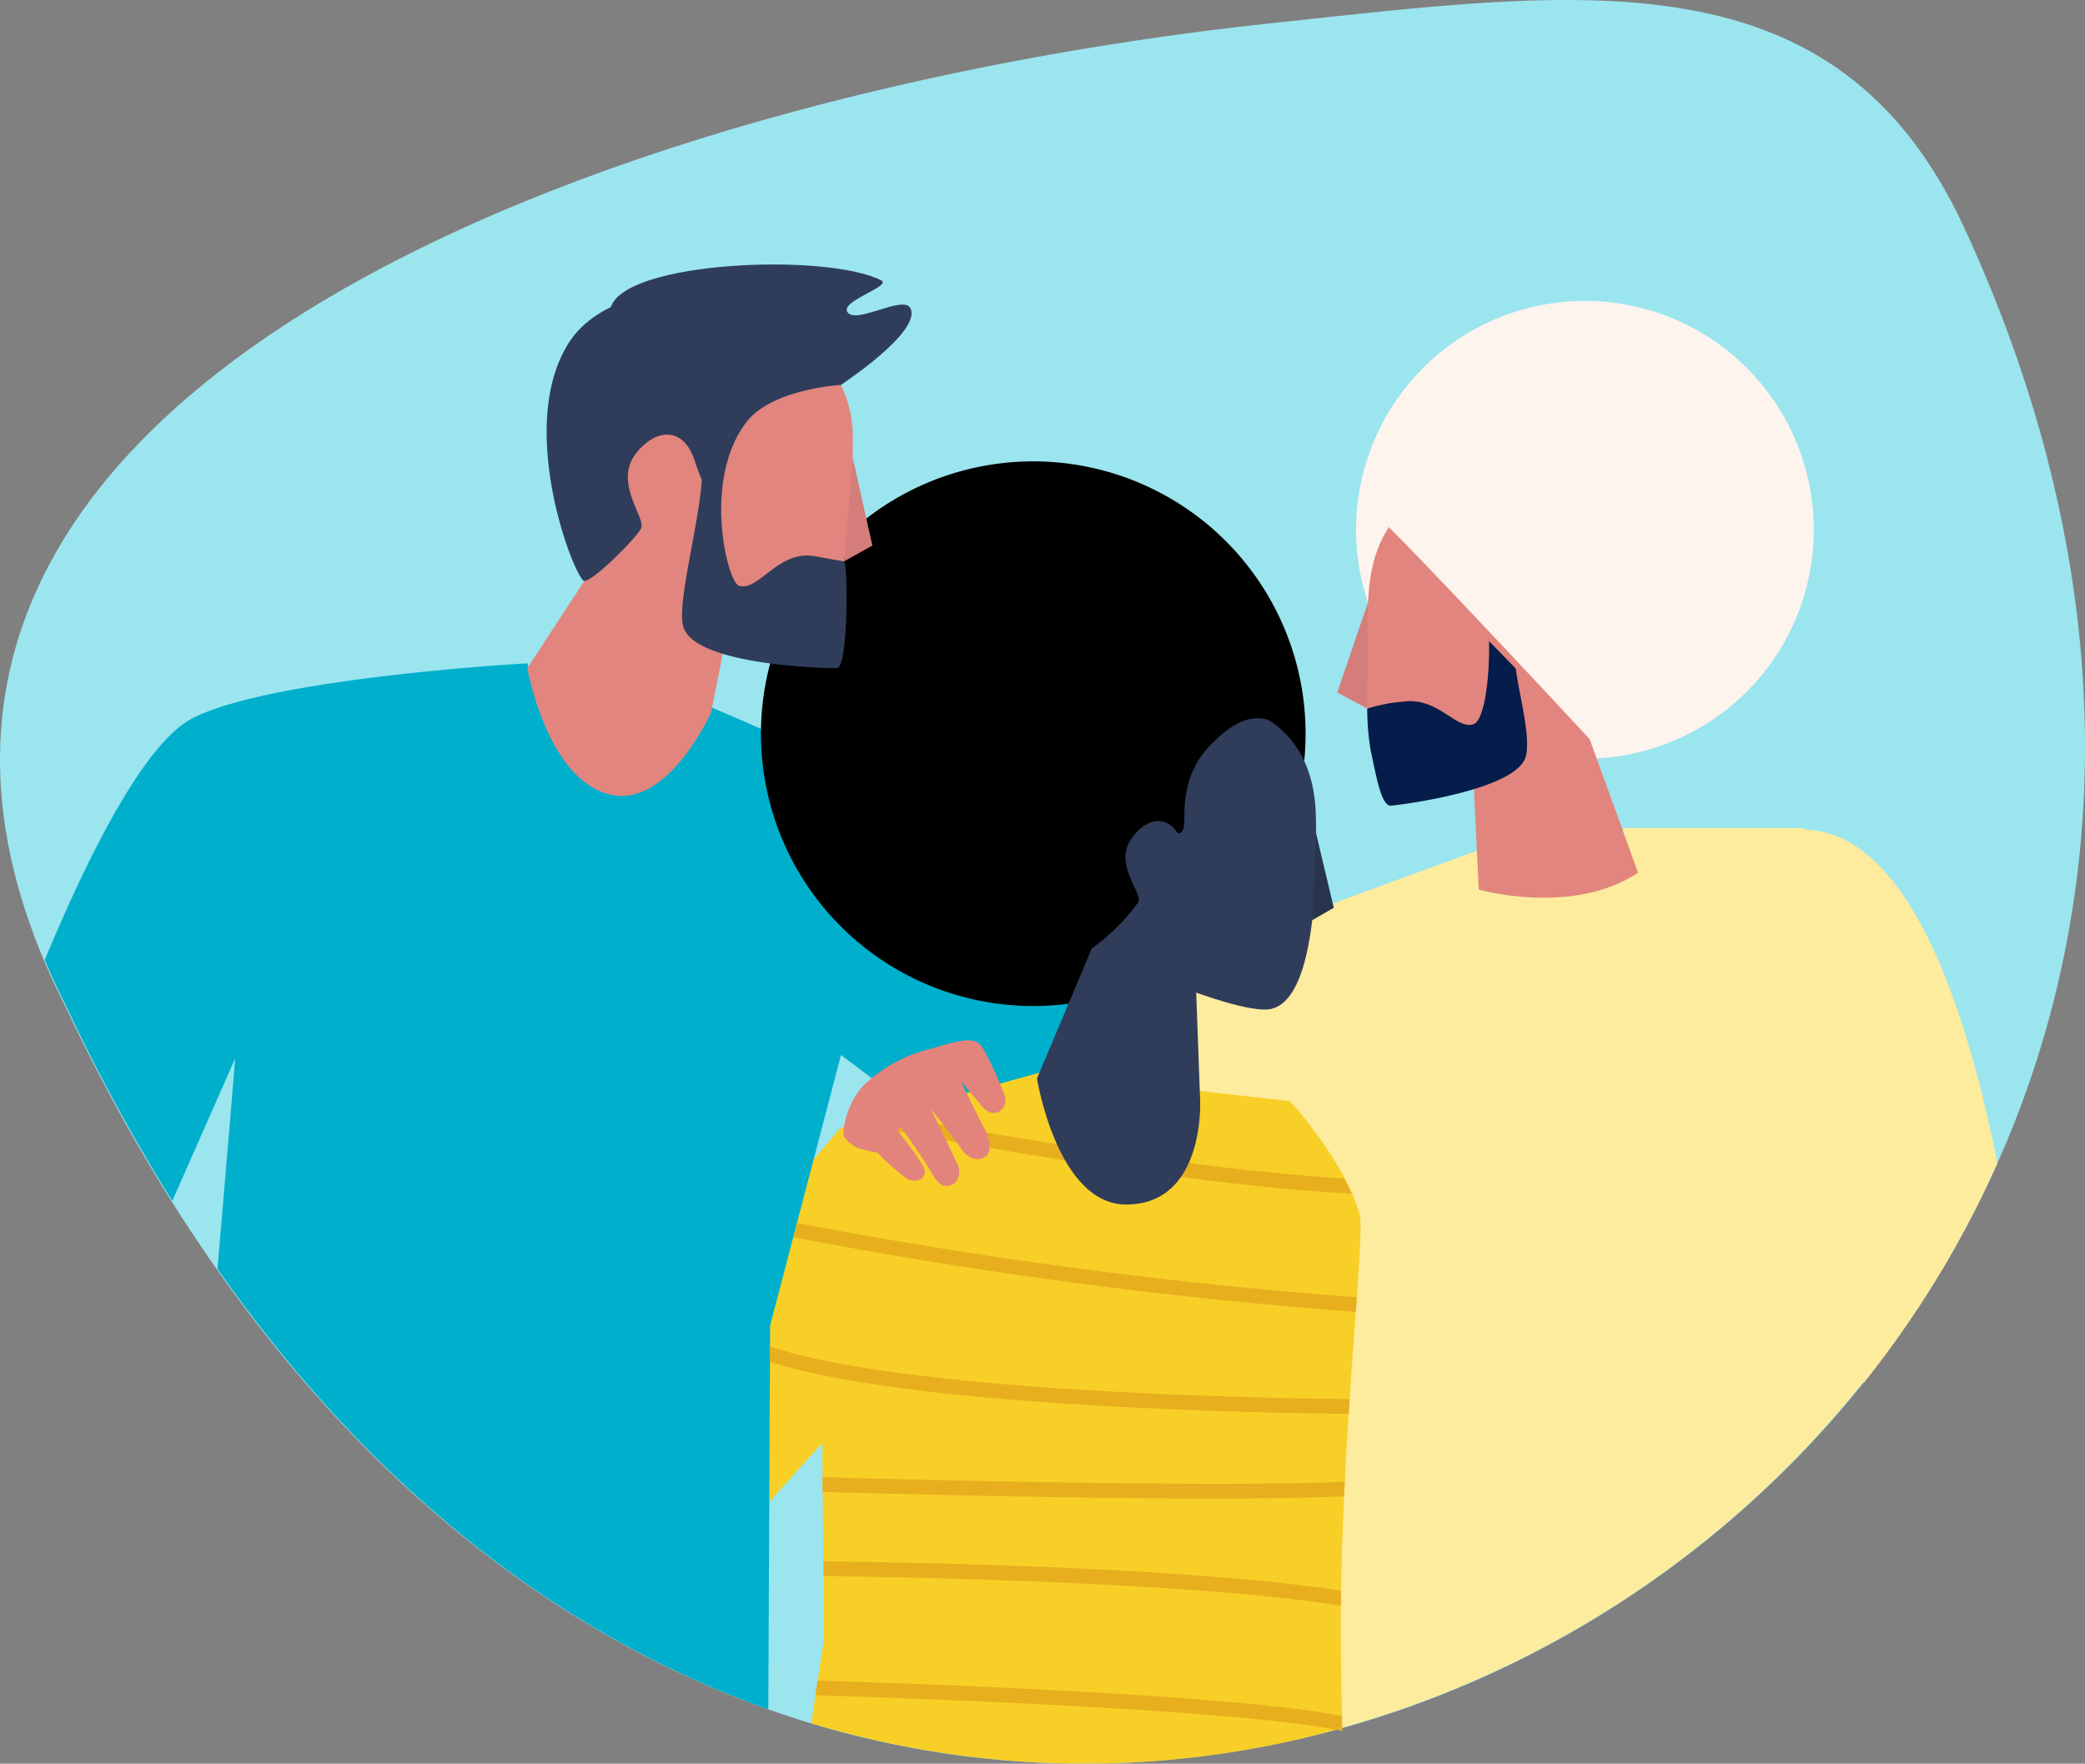 <svg xmlns="http://www.w3.org/2000/svg" width="240" height="203" viewBox="0 0 240 203">
  <rect x="0" y="0" width="240" height="203" fill="#808080" stroke="none"/>
  <g id="Group_6912" data-name="Group 6912" transform="translate(-125.304 -116.784)">
    <path id="Path_40131" data-name="Path 40131" d="M351.439,143.069c-14.721-31.938-43.944-27.445-80.023-23.588-74.82,8-174.523,42.5-138.522,113.281C214.365,405.34,420.319,292.487,351.439,143.069Z" transform="translate(0 0)" fill="#9be5ef"/>
    <path id="Path_40134" data-name="Path 40134" d="M646.173,995.358l-16.55,18.349L625,986.421,644.723,963Z" transform="translate(-422.699 -716.385)" fill="#f8cf27"/>
    <path id="Path_40156" data-name="Path 40156" d="M223.783,628.711c-6.472-1.233-9.516-12.8-9.516-12.8s-29.5,1.636-38.559,6.332c-5.257,2.724-11.488,14.576-16.994,27.813q1.1,2.589,2.443,5.245A211.24,211.24,0,0,0,173.4,677.787l7.237-16.409s-.863,10.595-2.043,24.222c18.448,26.271,40.528,42.581,63.409,50.7l.21-44.172,8.38-31.99,2.774-31.423-17.93-7.749S230.255,629.944,223.783,628.711Z" transform="translate(-28.262 -422.776)" fill="#00afcc"/>
    <path id="Path_40132" data-name="Path 40132" d="M1461.361,739c-6.279,5.049,3.39,32.05,3.39,32.05l3.486,31.626a116.425,116.425,0,0,0,15.381-25.3C1479.861,758.633,1473.13,739.186,1461.361,739Z" transform="translate(-1128.394 -526.724)" fill="#fdeb9e"/>
    <path id="Path_40133" data-name="Path 40133" d="M1153.287,801.928l-2.4-31.145L1145.817,739H1125s-1.371,6.78-6.918,7.4-9.9-4.8-9.9-4.8l-19,6.954v24.962l2.881,21.88-5.84,48.775A117.346,117.346,0,0,0,1153.287,801.928Z" transform="translate(-812.85 -526.901)" fill="#fdeb9e"/>
    <path id="Path_40135" data-name="Path 40135" d="M750.539,728.983,720.553,699,711,726.119l28.689,21.572Z" transform="translate(-495.448 -492.828)" fill="#00afcc"/>
    <g id="Group_6615" data-name="Group 6615" transform="translate(279.229 151.417)">
      <g id="Group_6613" data-name="Group 6613" transform="translate(2.168)">
        <path id="Path_40136" data-name="Path 40136" d="M1138.421,371.1a26.345,26.345,0,1,0,23.974-28.517A26.346,26.346,0,0,0,1138.421,371.1Z" transform="translate(-1138.322 -342.484)" fill="#fcf4ed"/>
        <g id="_04_Standing" data-name="04 Standing" transform="translate(1.092 21.911)">
          <path id="head" d="M1157.722,488.37c-.31-3.885-3.881-4.908-7.359-2.068-2.42,1.975-4.183,5.091-4.567,9.763-.659,7.981-1.077,21.76,4.033,23.069,2.263.58,8-1.429,8-1.429l.616,12.825s10.791,3.09,18.336-1.944l-5.575-15.375S1180.271,492.035,1157.722,488.37Z" transform="translate(-1145.411 -484.683)" fill="#e2857e"/>
        </g>
      </g>
      <g id="Group_6614" data-name="Group 6614" transform="translate(2.758 14.078)">
        <path id="Path_40137" data-name="Path 40137" d="M1150.943,603.576c3.984-.5,6.1,3.382,8.045,2.584,1.139-.466,1.779-4.79,1.751-9.054,0-.164-.006-.324-.01-.486l3.073,3.158a.074.074,0,0,1,0,.024c.517,3.542,1.663,7.6,1.195,9.962-.792,3.98-14.417,5.705-15.546,5.8s-1.7-3.382-2.345-6.373a28.266,28.266,0,0,1-.392-4.807A19.739,19.739,0,0,1,1150.943,603.576Z" transform="translate(-1146.013 -571.539)" fill="#041d4b"/>
        <path id="Path_40138" data-name="Path 40138" d="M1168.445,470.208s-20.682-22.3-25.453-26.69c-2.547-2.34,1.47-4.35,1.47-4.35,1.991-11.405,25.1-2.183,29.648,6.223C1178.954,454.347,1170.153,470.305,1168.445,470.208Z" transform="translate(-1142.146 -433.845)" fill="#fcf4ed"/>
      </g>
      <path id="Path_40139" data-name="Path 40139" d="M1127.786,567.908l-3.536,10.338,3.462,1.853Z" transform="translate(-1124.25 -533.173)" fill="#d57d7b"/>
    </g>
    <path id="Path_40140" data-name="Path 40140" d="M985,811.786,1003.556,801l9.488,21.88-9.488,11.094L985,829.044Z" transform="translate(-727.228 -579.133)" fill="#fdeb9e"/>
    <path id="Path_40141" data-name="Path 40141" d="M792.387,995.519c-.094-3.749-.151-7.582-.158-11.435-.037-21.2,2.823-45.048,2.166-47.612-1.541-6.009-8.013-13.1-8.013-13.1L775.6,922.141s-.308,10.786-7.7,10.786-9.3-13.128-9.3-13.128l-23.983,6.657-2.157,25.887.273,32.954-1.466,9.683A109.078,109.078,0,0,0,792.387,995.519Z" transform="translate(-512.585 -679.841)" fill="#f8cf27"/>
    <path id="Path_40142" data-name="Path 40142" d="M740.305,1288.412c9.162.109,42.511.688,59.574,3.407q.008-.856.021-1.716c-17.42-2.746-50.431-3.289-59.609-3.389Z" transform="translate(-520.225 -990.219)" fill="#e7af1e"/>
    <path id="Path_40143" data-name="Path 40143" d="M739.77,1223.881l.014,1.7c7.034.2,28.168.754,44.79.754,5.935,0,11.3-.071,15.233-.254q.039-.848.081-1.689C785.316,1225.077,749.155,1224.142,739.77,1223.881Z" transform="translate(-519.784 -937.068)" fill="#e7af1e"/>
    <path id="Path_40144" data-name="Path 40144" d="M734.428,1377.5c8.3.249,49.106,1.587,60.648,4.116q-.022-.857-.041-1.72c-12.538-2.547-51.578-3.826-60.351-4.085Z" transform="translate(-515.265 -1065.589)" fill="#e7af1e"/>
    <path id="Path_40145" data-name="Path 40145" d="M700.495,1127.33c7.235,2.292,19.693,3.97,37.2,5,12.179.719,23.717.923,29.422.98q.055-.856.11-1.7c-12.108-.125-51.365-.928-66.726-6.053Z" transform="translate(-486.561 -853.786)" fill="#e7af1e"/>
    <path id="Path_40146" data-name="Path 40146" d="M718.129,1034.663a568.481,568.481,0,0,0,64.724,8.591c.041-.581.081-1.146.12-1.691a566.928,566.928,0,0,1-64.413-8.543Z" transform="translate(-501.478 -775.466)" fill="#e7af1e"/>
    <path id="Path_40147" data-name="Path 40147" d="M994.053,988.246c8.6,1.166,15.85,1.9,21.7,2.183-.261-.587-.551-1.174-.862-1.752-5.835-.331-12.567-1.056-19.4-1.961A7.282,7.282,0,0,1,994.053,988.246Z" transform="translate(-734.886 -736.262)" fill="#e7af1e"/>
    <path id="Path_40148" data-name="Path 40148" d="M793.126,957.932A12.939,12.939,0,0,1,791.776,956c-7.948-1.238-15.392-2.555-21-3.593l-3.714,1.031c5.564,1.058,14.052,2.609,23.263,4.061Q791.748,957.721,793.126,957.932Z" transform="translate(-542.874 -707.227)" fill="#e7af1e"/>
    <g id="Group_6618" data-name="Group 6618" transform="translate(212.892 169.883)">
      <g id="black_girl" data-name="black girl" transform="translate(0 0)">
        <g id="Group_6617" data-name="Group 6617">
          <g id="_04_Walking" data-name="04 Walking">
            <g id="Group_6616" data-name="Group 6616">
              <path id="Path_40149" data-name="Path 40149" d="M756.105,498.866a31.346,31.346,0,1,1-26.54-35.509A31.347,31.347,0,0,1,756.105,498.866Z" transform="translate(-693.731 -463.03)"/>
              <path id="head-2" data-name="head" d="M916.2,641.863c6.747-.7,15.55,1.908,15.827,13.088.194,7.835-.163,21.322-5.233,22.315-2.245.44-8.538-1.9-8.538-1.9l.454,12.482s.568,11.914-8.51,11.914c-7.943,0-10.272-14.5-10.272-14.5l6.31-14.979S893.957,644.182,916.2,641.863Z" transform="translate(-868.151 -614.217)" fill="#2f3d5b"/>
              <path id="hair" d="M883.063,614.956h0c-14.712,13.777-4.287,26.849,2.6,30.832a23.317,23.317,0,0,0,5.365-5.333c.523-1.043-2.927-4.377-.751-7.384,1.508-2.086,3.743-2.743,5.156-.7.242.35.884.2.883-1.233,0-2.3.094-5.722,2.933-8.672,2.935-3.05,5.667-4.355,8.763-1.844C905.432,613.338,889.535,610.448,883.063,614.956Z" transform="translate(-847.58 -589.724)"/>
            </g>
          </g>
        </g>
      </g>
      <path id="Path_40150" data-name="Path 40150" d="M1105.426,751l.47-10,2.033,8.552Z" transform="translate(-1041.989 -698.167)" fill="#27344c"/>
    </g>
    <g id="Group_6621" data-name="Group 6621" transform="translate(186.005 147.232)">
      <g id="Group_6620" data-name="Group 6620" transform="translate(0 0)">
        <g id="Group_6619" data-name="Group 6619">
          <g id="head-3" data-name="head">
            <path id="Path_40151" data-name="Path 40151" d="M538.744,337.344c7.937-.525,17.875,6.853,17.962,16.043s-1.143,24.978-7.129,25.916c-2.651.415-7.767-1.123-7.767-1.123l-1.4,7.12s-4.909,11.1-11.641,9.493c-7.3-1.744-9.53-14.547-9.53-14.547L525.8,370.2S512.577,339.067,538.744,337.344Z" transform="translate(-519.242 -333.785)" fill="#e2857e"/>
            <path id="Path_40152" data-name="Path 40152" d="M607.659,328.243s9.285-6.106,8.012-8.8c-.781-1.648-6.378,1.961-7.288.38-.733-1.275,5.209-2.956,3.9-3.62-6.254-3.162-29.489-2.25-31.12,3.121S607.659,328.243,607.659,328.243Z" transform="translate(-571.561 -314.389)" fill="#2f3d5b"/>
          </g>
          <path id="Path_40153" data-name="Path 40153" d="M567.918,363.773s-1.35-.221-3.283-.585c-4.3-.809-6.5,4.079-8.8,3.39-1.341-.4-4.282-12.188.875-18.865,2.932-3.795,10.849-4.253,10.849-4.253-1.029-13.248-25.039-14.2-31.154-5.092-6.51,9.7.594,27.613,1.614,27.655s5.864-4.814,6.525-6.013-3.234-5.259-.551-8.688c2.182-2.785,5.438-3.222,6.772.958a19.507,19.507,0,0,0,.788,2.109c-.391,5.5-2.916,14.321-2.126,16.937,1.341,4.418,16.392,4.753,17.681,4.739S568.4,364.319,567.918,363.773Z" transform="translate(-531.466 -329.606)" fill="#2f3d5b"/>
        </g>
      </g>
      <path id="Path_40154" data-name="Path 40154" d="M756.821,459l2.248,10.067-3.266,1.817Z" transform="translate(-719.353 -436.717)" fill="#d57d7b"/>
    </g>
    <path id="Path_40155" data-name="Path 40155" d="M770.939,896.541c.829.584,2.785,5.33,3.072,6.172.406,1.189-1.157,2.922-2.664,1.112-1.2-1.438-2.424-2.876-2.424-2.876s2.317,4.771,2.83,5.668.727,2.472.066,2.962c-.994.736-2.171.168-2.853-.862s-3.481-4.563-3.481-4.563l3.107,6.472s.543,1.525-.557,2.153c-1.451.829-2.221-.839-2.715-1.7s-3.244-4.79-3.244-4.79l-.464.312s2.795,3.443,3.1,4.459-.744,1.664-1.927,1.157a26.112,26.112,0,0,1-3.473-3.064,14.935,14.935,0,0,1-2.221-.516,3.728,3.728,0,0,1-1.6-1.283c-.331-.5.319-4.491,2.844-6.485a16.8,16.8,0,0,1,6.681-3.546C767.332,896.725,769.788,895.732,770.939,896.541Z" transform="translate(-533.014 -659.709)" fill="#e3847c"/>
  </g>
</svg>

